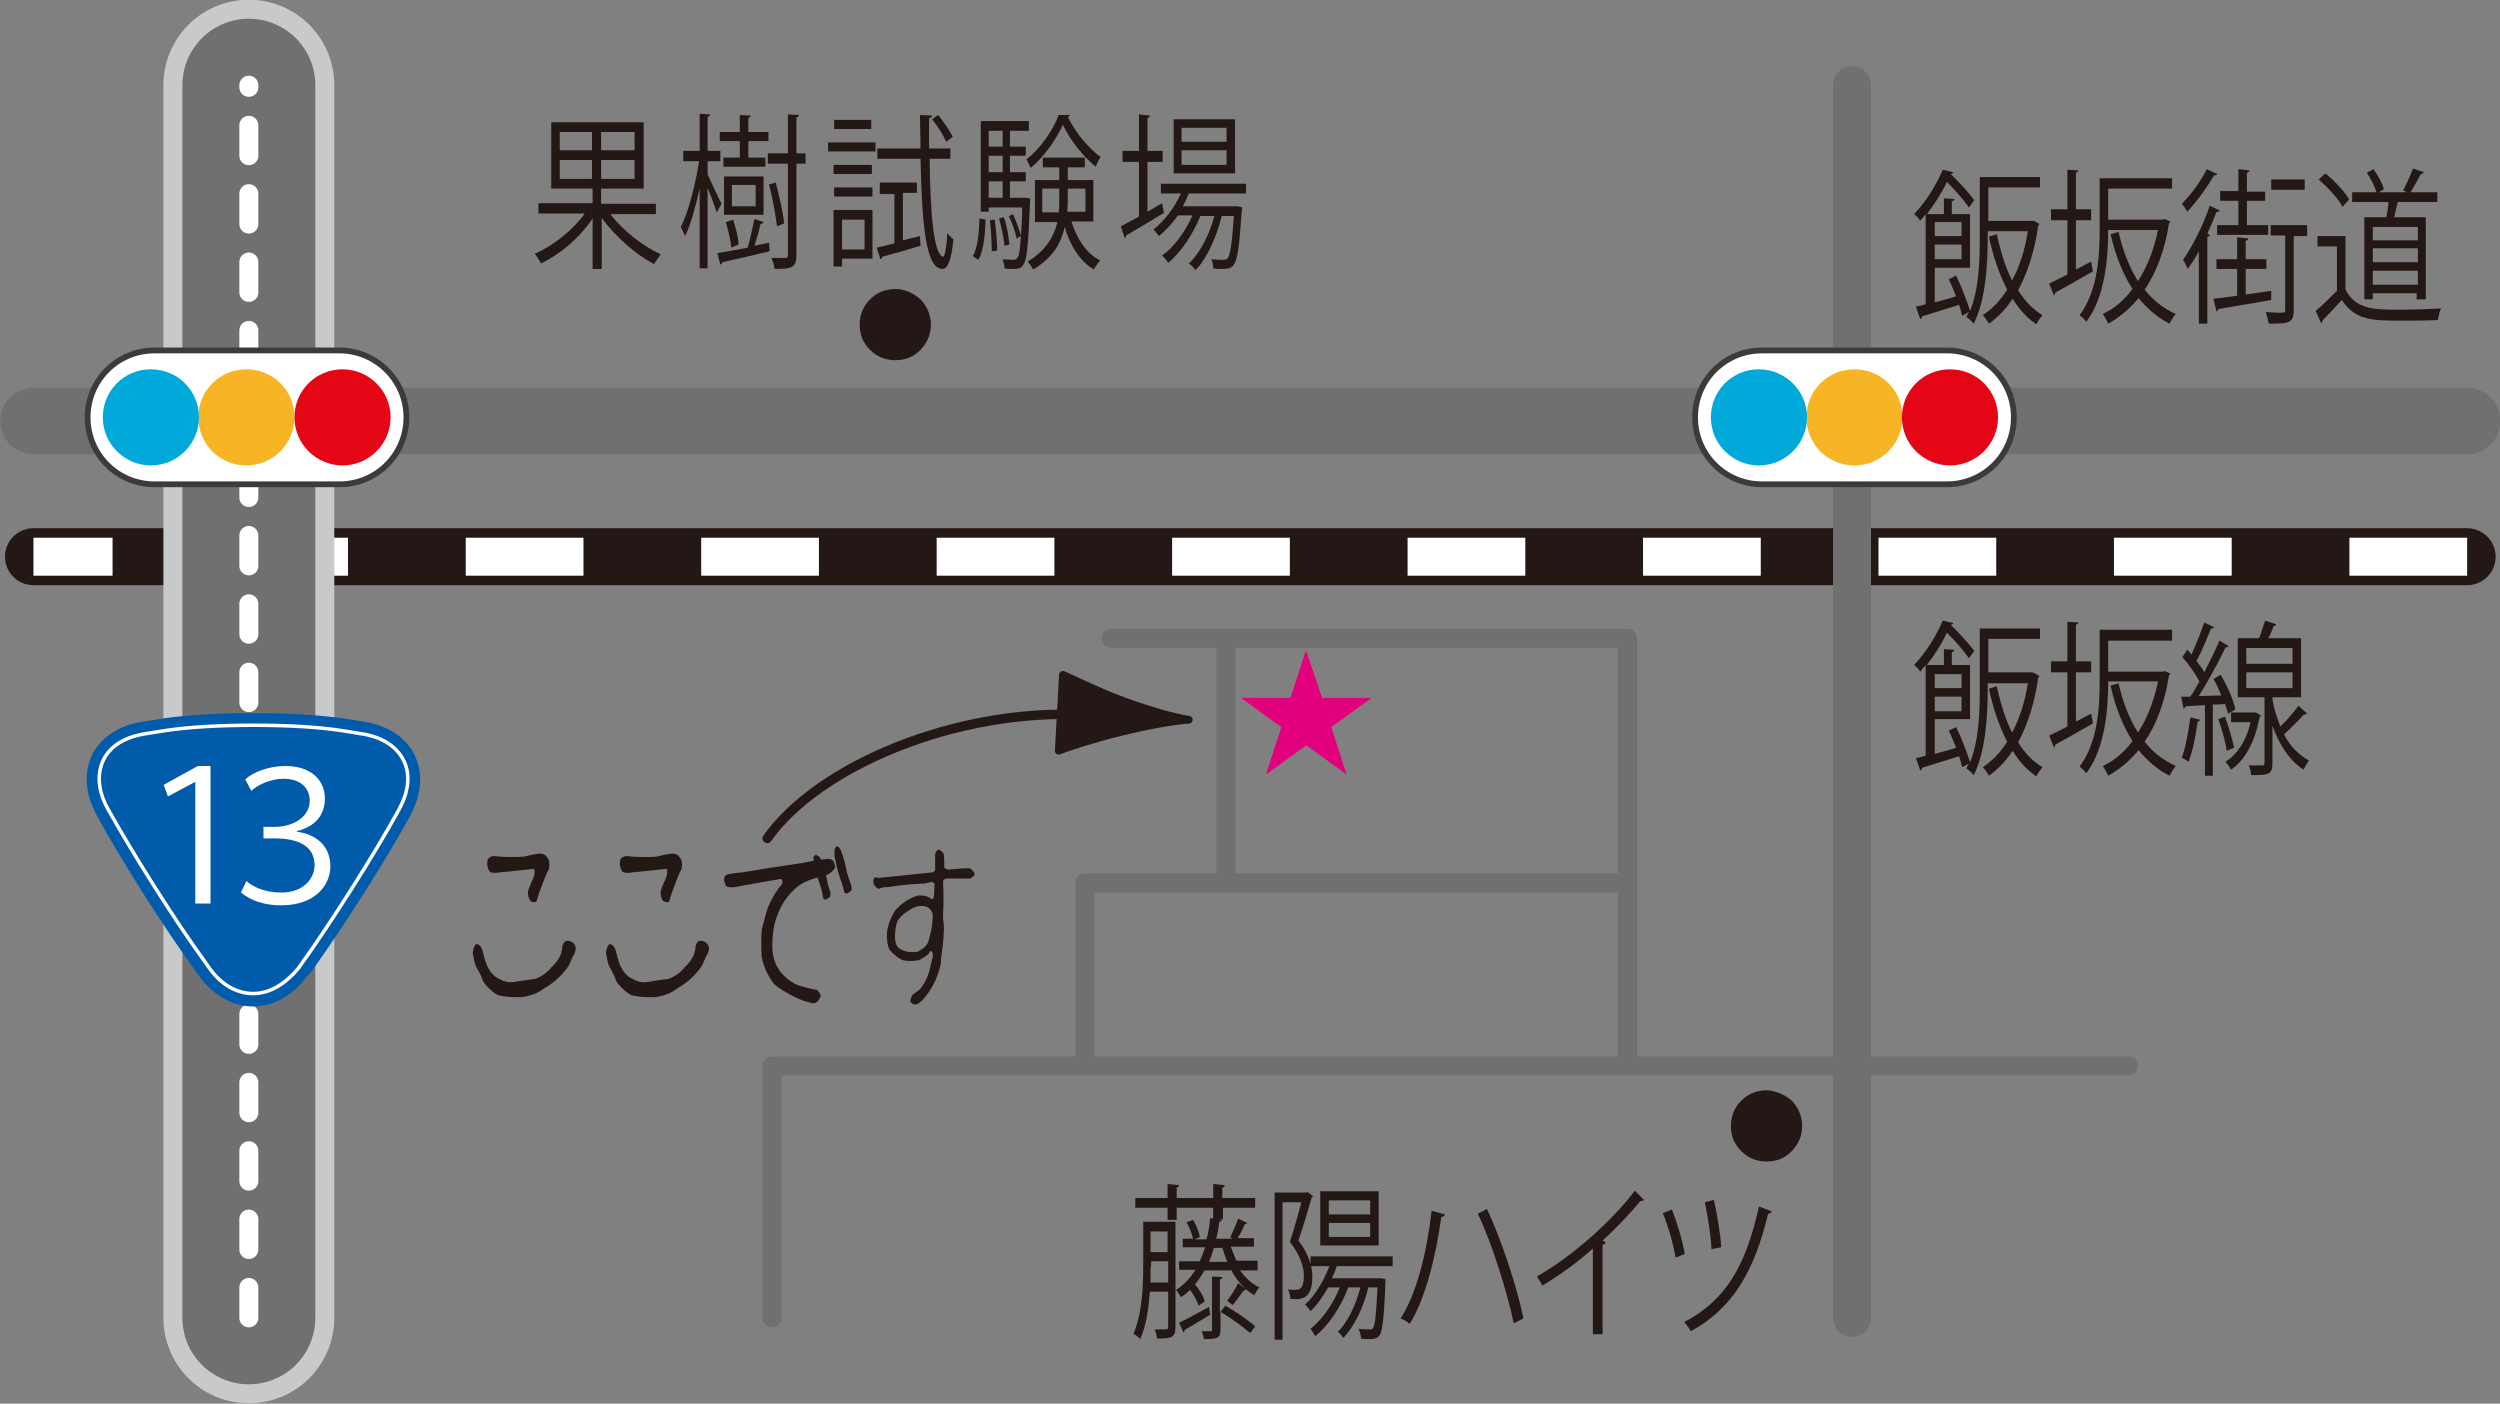 <?xml version="1.0" encoding="utf-8"?>
<!-- Generator: Adobe Illustrator 24.3.0, SVG Export Plug-In . SVG Version: 6.00 Build 0)  -->
<svg version="1.1" id="レイヤー_1" xmlns="http://www.w3.org/2000/svg" xmlns:xlink="http://www.w3.org/1999/xlink" x="0px"
	 y="0px" viewBox="0 0 410.9 230.7" style="enable-background:new 0 0 410.9 230.7;" xml:space="preserve">
<rect x="0" y="0" width="410.9" height="230.7" fill="#808080" stroke="none"/>
<style type="text/css">
	.st0{fill:#231815;}
	.st1{fill:#231815;stroke:#717071;stroke-width:10.923;stroke-linecap:round;stroke-linejoin:round;}
	.st2{fill:none;stroke:#231815;stroke-width:9.363;stroke-linecap:round;stroke-linejoin:round;}
	.st3{fill:none;stroke:#FFFFFF;stroke-width:6.242;stroke-dasharray:19.35;}
	.st4{fill:none;stroke:#717071;stroke-width:3.121;stroke-linecap:round;stroke-linejoin:round;}
	.st5{fill:none;stroke:#717071;stroke-width:3.121;}
	.st6{fill:none;stroke:#C8C9CA;stroke-width:28.089;stroke-linecap:round;stroke-linejoin:round;}
	.st7{fill:#E3007F;}
	.st8{fill:#231815;stroke:#717071;stroke-width:6.242;stroke-linecap:round;stroke-linejoin:round;}
	.st9{fill:#FFFFFF;stroke:#3E3A39;stroke-width:0.954;}
	.st10{fill:#F7B525;}
	.st11{fill:#00A9D9;}
	.st12{fill:#E50615;}
	.st13{fill:none;stroke:#231815;stroke-width:1.56;stroke-linecap:round;stroke-linejoin:round;}
	.st14{fill:#231815;stroke:#231815;stroke-width:1.248;stroke-linecap:round;stroke-linejoin:round;}
	.st15{fill:none;stroke:#717071;stroke-width:21.847;stroke-linecap:round;stroke-linejoin:round;}
	.st16{fill:none;stroke:#FFFFFF;stroke-width:3.121;stroke-linecap:round;stroke-linejoin:round;stroke-dasharray:4.994,6.242;}
	.st17{fill:#005BAB;}
	.st18{fill:none;stroke:#FFFFFF;stroke-width:0.578;stroke-miterlimit:10;}
	.st19{fill:#FFFFFF;}
</style>
<g>
	<g>
		<path class="st0" d="M107.9,35.2h-7.6c2.1,2.7,5.4,5.3,8.3,6.6c-0.3,0.4-0.8,1.1-1.1,1.6c-2.9-1.5-6.4-4.5-8.6-7.6v8.4h-1.5v-8.3
			c-2.1,3.2-5.5,6-8.5,7.4c-0.2-0.5-0.7-1.2-1-1.6c3-1.3,6.2-3.8,8.2-6.6h-7.6v-1.7h8.9V31h-6.8V20.1h15.2V31h-7v2.5h9V35.2z
			 M92,21.7v3h5.3v-3H92z M92,29.4h5.3v-3.1H92V29.4z M104.3,24.7v-3h-5.5v3H104.3z M104.3,29.4v-3.1h-5.5v3.1H104.3z"/>
		<path class="st0" d="M116.3,28.7c0.5,1,1.9,4.1,2.3,4.8l-0.8,1.4c-0.3-0.9-0.9-2.6-1.5-4v13.2H115V31c-0.7,3-1.5,6-2.4,7.8
			c-0.2-0.5-0.5-1.1-0.7-1.5c1.2-2.3,2.4-6.9,3-10.8h-2.6v-1.7h2.7v-6.1l1.7,0.1c0,0.2-0.1,0.3-0.4,0.4v5.6h2.1v1.7h-2.1V28.7z
			 M125.5,36.5c-0.1,0.2-0.2,0.3-0.5,0.3c-0.2,1-0.6,2.4-1,3.6l2.4-0.5l0.1,1.4c-2.9,0.7-5.9,1.4-7.8,1.8c0,0.2-0.1,0.3-0.3,0.4
			l-0.5-1.9c1.3-0.2,3-0.5,5-0.9c0.4-1.3,0.8-3.4,1.1-4.7L125.5,36.5z M121.6,25.9v-2.7h-3.3v-1.5h3.3v-2.8l1.8,0.1
			c0,0.2-0.2,0.3-0.4,0.4v2.3h3.3v1.5h-3.3v2.7h2.8v1.5h-6.9v-1.5H121.6z M125.5,29v6.3H119V29H125.5z M120.5,36.1
			c0.4,1.3,0.9,3.1,0.9,4.1l-1.2,0.5c-0.1-1.1-0.5-2.8-0.9-4.2L120.5,36.1z M124.2,33.9v-3.5h-3.9v3.5H124.2z M132.4,25.2v1.7h-1.5
			v15c0,2.1-0.7,2.3-3.6,2.3c0-0.5-0.3-1.3-0.5-1.8c1,0,2,0,2.3,0c0.3,0,0.4-0.1,0.4-0.5v-15h-3.3v-1.7h3.3v-6.4l1.8,0.1
			c0,0.2-0.1,0.3-0.4,0.4v5.9H132.4z M127.5,30c0.6,2.2,1.2,5.1,1.4,6.7l-1.2,0.5c-0.2-1.7-0.7-4.6-1.3-6.9L127.5,30z"/>
		<path class="st0" d="M136.1,24.9v-1.5h7.8v1.5H136.1z M143.4,34.5v8h-5v1.3H137v-9.3H143.4z M143.3,27.1v1.5h-6.3v-1.5H143.3z
			 M137.1,32.3v-1.5h6.3v1.5H137.1z M143.2,19.7v1.5h-6.1v-1.5H143.2z M142.1,36.1h-3.7V41h3.7V36.1z M148.4,39.5l2.8-0.7l0.1,1.6
			c-2.3,0.7-4.8,1.4-6.3,1.8c0,0.2-0.1,0.3-0.3,0.4l-0.6-1.9c0.8-0.2,1.8-0.4,2.9-0.7v-8.1h-2.4V30h6.1v1.7h-2.3V39.5z M156.3,26.1
			h-3.5c0.1,8.6,0.6,15.7,2.2,16.1h0c0.3,0,0.6-1.7,0.7-3.9c0.3,0.4,0.7,0.8,1,1c-0.3,3.3-0.9,4.9-1.8,4.9c-0.2,0-0.3,0-0.5-0.1
			c-2.4-0.8-2.9-8.6-3.1-18h-7.1v-1.7h7.1l-0.1-5.5l2,0.1c0,0.2-0.2,0.4-0.5,0.4c0,1.7,0,3.4,0,5h3.5V26.1z M154.2,18.9
			c0.9,1.1,1.9,2.6,2.4,3.6l-1.1,0.8c-0.4-1-1.4-2.6-2.3-3.7L154.2,18.9z"/>
		<path class="st0" d="M162,36.1c-0.1,2.4-0.3,5.1-1.2,6.6l-0.9-0.6c0.8-1.4,1-3.8,1.1-6.2L162,36.1z M168.6,32.5l0.7,0.1
			c0,0.2,0,0.4,0,0.6c-0.3,7.1-0.5,9.5-1.1,10.3c-0.4,0.6-0.7,0.7-1.9,0.7c-0.4,0-0.8,0-1.2-0.1c0-0.5-0.2-1.1-0.3-1.5
			c0.8,0.1,1.5,0.1,1.8,0.1c0.9,0,1-1.1,1.2-3.9l-0.7,0.4c-0.2-1-0.7-2.5-1.3-3.7l0.7-0.3c0.5,1.1,1,2.5,1.3,3.5h0
			c0.1-1.2,0.2-2.7,0.2-4.6h-5.5v0.7h-1.3V19.9h7.9v1.6H166v2.6h2.6v1.5H166v2.7h2.6v1.5H166v2.7h2.3L168.6,32.5z M164.8,21.5h-2.3
			v2.6h2.3V21.5z M164.8,28.3v-2.7h-2.3v2.7H164.8z M162.5,29.8v2.7h2.3v-2.7H162.5z M163,41.3c0-1.4-0.1-3.5-0.3-5.1l0.8-0.1
			c0.2,1.6,0.4,3.7,0.4,5.1L163,41.3z M165,35.7c0.5,1.4,0.8,3.3,0.9,4.5l-0.8,0.2c-0.1-1.2-0.5-3.1-0.9-4.5L165,35.7z M175.8,18.9
			c0,0.2-0.1,0.3-0.3,0.3c1.2,2.5,3.4,5.2,5.4,6.6c-0.3,0.4-0.6,1.1-0.8,1.6c-2-1.6-4.2-4.3-5.4-6.9c-1.1,2.4-3.1,5.3-5.3,7.1
			c-0.2-0.4-0.5-1.1-0.7-1.4c2.2-1.7,4.3-4.6,5.3-7.3L175.8,18.9z M179.7,36.4h-3.6c0.9,2.9,2.5,5.3,4.7,6.4c-0.3,0.4-0.8,1-1,1.5
			c-2.2-1.3-3.9-3.8-4.8-7c-0.6,2.7-2,5.1-5.2,7c-0.2-0.4-0.6-1-0.9-1.3c3-1.8,4.3-4.1,4.9-6.5h-3.7v-6.9h4v-2.1h-2.7v-1.6h6.9v1.6
			h-2.8v2.1h4.2V36.4z M171.4,34.9h2.6c0.1-0.8,0.1-1.7,0.1-2.5V31h-2.8V34.9z M178.4,31h-2.9v1.3c0,0.8,0,1.7-0.1,2.5h3V31z"/>
		<path class="st0" d="M188.6,34.8l2.4-1.4c0,0.2,0.1,0.3,0.3,1.6c-2.3,1.4-4.7,2.8-6.2,3.7c0,0.2-0.1,0.4-0.2,0.5l-0.7-2
			c0.8-0.4,1.9-1,3-1.6v-9h-2.7v-1.8h2.7v-6l1.8,0.2c0,0.2-0.1,0.3-0.4,0.4v5.4h2.5v1.8h-2.5V34.8z M204.6,31.8h-9.2
			c-0.3,0.7-0.6,1.4-1,2.1h8.7l0.3,0l0.8,0.2l-0.1,0.5c-0.4,5.9-0.7,8.1-1.3,8.9c-0.5,0.7-1.1,0.7-2.2,0.7c-0.4,0-0.8,0-1.2-0.1
			c0-0.5-0.1-1.1-0.3-1.5c0.9,0.1,1.6,0.1,2,0.1c0.3,0,0.5,0,0.7-0.3c0.4-0.5,0.7-2.4,1-6.9h-2c-0.8,3.4-2.5,7.1-4.3,8.9
			c-0.3-0.4-0.7-0.8-1.1-1.1c1.8-1.6,3.4-4.8,4.2-7.8h-2.3c-1.2,3-3.3,6.1-5.3,7.7c-0.2-0.4-0.7-0.9-1-1.2c1.9-1.3,3.8-3.9,5-6.6
			h-2.4c-0.9,1.3-2,2.5-3.1,3.4c-0.2-0.3-0.7-0.8-0.9-1.1c1.7-1.3,3.4-3.5,4.5-5.9h-3.3v-1.6h14V31.8z M203,19.6v8.9h-10.1v-8.9H203
			z M201.6,23.3V21h-7.4v2.3H201.6z M201.6,27.1v-2.4h-7.4v2.4H201.6z"/>
	</g>
	<g>
		<path class="st0" d="M294.5,180.9c1.2,1.3,1.7,2.7,1.7,4.2c0,1.6-0.6,2.9-1.7,4.1c-1.2,1.2-2.5,1.7-4.1,1.7c-1.6,0-3-0.5-4.2-1.7
			c-1.2-1.2-1.7-2.5-1.7-4.1c0-1.6,0.5-3,1.7-4.2c1.1-1.1,2.5-1.7,4.2-1.7C291.8,179.3,293.2,179.8,294.5,180.9z"/>
	</g>
	<g>
		<path class="st0" d="M151.3,49.2c1.2,1.3,1.7,2.7,1.7,4.2c0,1.6-0.6,2.9-1.7,4.1c-1.2,1.2-2.5,1.7-4.1,1.7c-1.6,0-3-0.5-4.2-1.7
			c-1.2-1.2-1.7-2.5-1.7-4.1c0-1.6,0.5-3,1.7-4.2c1.1-1.1,2.5-1.7,4.2-1.7C148.7,47.5,150,48.1,151.3,49.2z"/>
	</g>
	<g>
		<path class="st0" d="M193.2,200.9v17.2c0,1.8-0.7,1.9-3,1.9c-0.1-0.4-0.2-1.1-0.4-1.5c0.4,0,0.8,0,1.2,0c0.9,0,1,0,1-0.4v-5.8h-3
			c-0.2,2.7-0.6,5.6-1.6,7.8c-0.2-0.3-0.8-0.7-1.1-0.9c1.4-3.2,1.6-7.7,1.6-11v-7.4H193.2z M206.5,208.8h-2.7
			c0.9,1.2,1.9,2.2,3.2,2.8c-0.3,0.3-0.7,0.9-0.8,1.3c-0.5-0.3-1-0.6-1.4-1c-0.1,0.1-0.2,0.2-0.4,0.2c-0.5,0.7-1.2,1.7-1.8,2.4
			c0,0-0.9-0.7-0.9-0.7c0.6-0.8,1.4-2,1.8-2.9l1.2,0.9v0c-0.9-0.8-1.7-1.8-2.3-3H198c-0.5,0.8-1,1.6-1.6,2.3
			c0.7,0.8,1.4,1.9,1.6,2.8l-1,0.7c-0.2-0.7-0.8-1.8-1.4-2.6c-0.5,0.5-1,0.9-1.5,1.2c-0.2-0.4-0.6-0.9-0.8-1.2
			c1.3-0.8,2.3-1.9,3.2-3.3h-2.7v-1.4h3.4c0.3-0.7,0.6-1.5,0.9-2.3h-3.7v-1.4h1.7c-0.2-0.8-0.6-1.9-1.1-2.7l1.1-0.4
			c0.5,0.9,1,2,1.1,2.8l-0.8,0.4h1.9c0.3-1.1,0.5-2.2,0.6-3.5l0.5,0.1v-1.8h-6v2h-1.5v-2h-5.3v-1.6h5.3v-2.3l1.9,0.2
			c0,0.2-0.2,0.3-0.4,0.4v1.7h6v-2.3l1.9,0.2c0,0.2-0.1,0.3-0.4,0.4v1.7h5.4v1.6H201v1.9h-0.7v0l0.5,0.1c0,0.2-0.2,0.3-0.4,0.3
			c-0.1,1-0.3,1.9-0.5,2.8h2.7c-0.2-0.1-0.3-0.2-0.4-0.2c0.4-0.9,1-2.2,1.3-3.1l1.5,0.7c-0.1,0.1-0.2,0.2-0.4,0.2
			c-0.3,0.7-0.7,1.6-1.2,2.3h2.7v1.4h-3.8c0.3,0.8,0.6,1.6,0.9,2.3h3.5V208.8z M189.1,208.3c0,0.8,0,1.6,0,2.5h2.9v-3.5h-2.8V208.3z
			 M191.9,202.4h-2.8v3.4h2.8V202.4z M193.8,217.4c1.3-0.6,3.1-1.6,4.9-2.6l0.2,1.3l-4.2,2.5c0,0.2-0.1,0.4-0.2,0.4L193.8,217.4z
			 M200.6,215.6l0.8-1c1.6,0.9,3.8,2.4,4.9,3.4l-0.8,1.1C204.3,218.1,202.3,216.6,200.6,215.6v2.9c0,1.4-0.4,1.6-2.7,1.6
			c-0.1-0.4-0.2-0.9-0.4-1.3c0.7,0,1.3,0,1.5,0c0.2,0,0.2-0.1,0.2-0.3v-8.7l1.7,0.1c0,0.2-0.1,0.3-0.4,0.4V215.6z M199.5,205.1
			c-0.2,0.8-0.5,1.6-0.8,2.3h3c-0.3-0.7-0.5-1.5-0.8-2.3H199.5z"/>
		<path class="st0" d="M228.7,208.1h-9c-0.2,0.7-0.5,1.4-0.8,2h7.7l0.3,0l0.8,0.1c0,0.2,0,0.4,0,0.6c-0.2,5.8-0.5,7.9-0.9,8.6
			c-0.5,0.7-1.1,0.7-1.8,0.7c-0.4,0-0.8,0-1.3-0.1c0-0.5-0.2-1.1-0.4-1.6c0.8,0.1,1.5,0.1,1.8,0.1c0.3,0,0.5,0,0.6-0.3
			c0.3-0.5,0.5-2.1,0.7-6.6h-1.5c-0.8,3.3-2.3,6.4-4.1,8.3c-0.2-0.3-0.6-0.8-0.9-1c1.6-1.6,2.9-4.3,3.7-7.3h-2
			c-1.2,3.2-3.2,6.2-5.4,8c-0.2-0.3-0.6-0.9-0.8-1.2c1.9-1.5,3.7-4,4.8-6.8h-1.9c-0.9,1.5-1.8,2.9-2.9,3.9c-0.2-0.3-0.6-0.8-0.9-1.1
			c1.6-1.4,3-3.7,4-6.3h-3c0.1,0.6,0.2,1.1,0.2,1.7c0,3.9-1.9,3.8-3.6,3.7c0-0.5-0.2-1.2-0.4-1.6c0.3,0.1,0.7,0.1,0.9,0.1
			c0.9,0,1.7,0,1.7-2.3c0-1.5-0.6-3.4-2.3-5.6c0.7-2.1,1.4-4.6,1.9-6.5h-3.1v22.6h-1.3v-24.2h5.2l0.2-0.1l0.9,0.7
			c0,0.1-0.1,0.2-0.2,0.2c-0.6,2.1-1.4,4.8-2.2,7.1c1.1,1.4,1.7,2.7,2,3.9v-1.3h13.5V208.1z M226.6,195.8v8.9H217v-8.9H226.6z
			 M225.2,199.6v-2.3h-6.8v2.3H225.2z M225.2,203.3V201h-6.8v2.3H225.2z"/>
		<path class="st0" d="M237.5,199.6c-0.1,0.2-0.2,0.4-0.6,0.4c-0.9,6.5-2.6,13.4-5.2,17.6c-0.4-0.4-1-0.7-1.5-0.9
			c2.6-4,4.3-10.7,5.1-17.7L237.5,199.6z M244.4,198.7c2.4,5.1,5,13.1,6,18l-1.6,0.8c-1-4.8-3.5-13-5.9-18L244.4,198.7z"/>
		<path class="st0" d="M270.2,197.2c-0.1,0.1-0.2,0.2-0.4,0.2c-0.1,0-0.1,0-0.2,0c-1.7,2.1-4.1,4.6-6.2,6.5c0.2,0.1,0.4,0.2,0.5,0.3
			c0,0.2-0.2,0.3-0.5,0.4v14.7h-1.6v-14.1c-2.3,2.1-5.3,4.3-8.3,6.1c-0.2-0.4-0.6-1.1-0.9-1.5c6-3.4,12.5-9.3,16.1-14.1L270.2,197.2
			z"/>
		<path class="st0" d="M274.8,198.8c0.8,2,1.8,5.3,2.1,7.3l-1.5,0.6c-0.3-1.9-1.2-5.2-2.1-7.3L274.8,198.8z M291.2,199.1
			c-0.1,0.2-0.3,0.4-0.6,0.4c-2.3,9.6-5.9,15.6-12.7,19.3c-0.2-0.4-0.7-1.1-1.1-1.5c6.7-3.5,10.1-9,12.3-19L291.2,199.1z
			 M281.7,197.2c0.5,2.3,1.1,5.7,1.2,7.8l-1.6,0.3c-0.1-2.2-0.6-5.4-1.1-7.7L281.7,197.2z"/>
	</g>
	<line class="st1" x1="5.5" y1="69.2" x2="405.5" y2="69.2"/>
	<line class="st2" x1="405.5" y1="91.5" x2="5.5" y2="91.5"/>
	<line class="st3" x1="405.5" y1="91.5" x2="5.5" y2="91.5"/>
	<polyline class="st4" points="349.8,175.2 126.9,175.2 126.9,216.6 	"/>
	<polyline class="st4" points="182.6,104.9 267.5,104.9 267.5,174.1 	"/>
	<line class="st5" x1="201.5" y1="104.9" x2="201.5" y2="145.2"/>
	<polyline class="st4" points="178.3,174.6 178.3,145.1 267.5,145.1 	"/>
	<line class="st6" x1="40.9" y1="216.6" x2="40.9" y2="14"/>
	<g>
		<path class="st7" d="M217.3,114.7h8v0.1l-6.5,4.7l2.5,7.7l-0.1,0l-6.5-4.7l-6.5,4.7l-0.1,0l2.5-7.7l-6.5-4.7v-0.1h8l2.5-7.7h0.1
			L217.3,114.7z"/>
	</g>
	<line class="st8" x1="304.4" y1="14" x2="304.4" y2="216.6"/>
	<g>
		<path class="st0" d="M334.3,36.3l0.9,0.5c0,0.1-0.1,0.2-0.2,0.3c-0.6,4.3-1.8,7.8-3.3,10.6c1.1,1.8,2.5,3.2,4,4.1
			c-0.3,0.4-0.8,1-1,1.5c-1.5-1-2.8-2.4-3.9-4.2c-1.1,1.7-2.5,3.1-3.9,4.1c-0.2-0.4-0.7-1.1-1-1.4c1.5-1,2.9-2.4,4-4.2
			c-1.3-2.5-2.3-5.4-3-8.7l1.3-0.4c0.6,2.8,1.4,5.4,2.5,7.6c1.2-2.2,2.1-4.9,2.6-8.1h-6.6V39c0,4.3-0.3,10.3-2.3,14.2
			c-0.2-0.3-0.9-0.9-1.2-1.1c0.1-0.2,0.2-0.5,0.4-0.8l-1.1,0.6c-0.1-0.5-0.3-1.1-0.5-1.8c-2.3,0.7-4.5,1.4-6.1,1.9
			c0,0.2-0.1,0.4-0.3,0.4l-0.7-2c0.5-0.1,1-0.2,1.6-0.4V35.2c-0.3,0.4-0.6,0.7-0.9,1.1c-0.2-0.4-0.7-0.9-1-1.1
			c2.1-2.2,3.8-5.1,4.7-7.3l1.7,0.4c0,0.2-0.2,0.3-0.4,0.3c1.4,1.3,3,3.1,3.9,4.3l-0.9,1.2c-0.7-1.1-2.3-2.9-3.6-4.2
			c-0.8,1.7-2,3.6-3.3,5.3h2.8v-2.6l1.7,0.1c0,0.2-0.1,0.3-0.4,0.4v2.1h3V44H318v5.7c1.1-0.3,2.3-0.6,3.5-1c-0.4-1-0.8-2-1.2-2.8
			l1.2-0.6c0.9,1.8,1.8,4.2,2.3,5.8c1.5-3.7,1.6-8.5,1.6-12.2v-9.8h9.9v1.7h-8.5v5.5h7.2L334.3,36.3z M322.5,36.5H318v2.3h4.4V36.5z
			 M318,42.6h4.4v-2.4H318V42.6z"/>
		<path class="st0" d="M341.2,44.3c0.8-0.4,1.7-0.9,2.5-1.3l0.3,1.6c-2.3,1.3-4.7,2.7-6.2,3.5c0,0.2-0.1,0.4-0.2,0.5l-0.8-2
			c0.8-0.4,1.9-0.9,3-1.5v-8.9h-2.7v-1.8h2.7v-6.5l1.8,0.1c0,0.2-0.2,0.3-0.4,0.4v6h2.5v1.8h-2.5V44.3z M355.8,36l0.9,0.4
			c0,0.1-0.1,0.2-0.2,0.3c-0.7,4.5-2.1,8.1-4,10.9c1.4,1.8,3.1,3.1,5.1,4c-0.3,0.4-0.8,1.1-1,1.6c-2-1-3.6-2.4-5.1-4.2
			c-1.5,1.8-3.2,3.2-5,4.2c-0.2-0.5-0.6-1.2-0.9-1.6c1.8-0.8,3.5-2.2,4.9-4.1c-1.6-2.5-2.8-5.5-3.6-9l1.3-0.4
			c0.7,3.1,1.8,5.9,3.2,8.1c1.5-2.3,2.6-5.1,3.3-8.4h-8.2c0,4.6-0.5,11-3.6,15.1c-0.2-0.3-0.8-0.9-1.1-1.1c3-4,3.3-9.7,3.3-14.1
			v-8.4h11.9V31h-10.5v5.1h8.9L355.8,36z"/>
		<path class="st0" d="M364.4,28.6c0,0.2-0.2,0.2-0.5,0.2c-1,1.8-2.8,4.3-4.4,6c-0.2-0.4-0.6-1-0.9-1.3c1.5-1.5,3.2-3.8,4.1-5.7
			L364.4,28.6z M361.5,41.1c-0.6,1.2-1.3,2.2-1.9,3.1c-0.2-0.4-0.5-1.1-0.8-1.5c1.5-2.1,3.3-5.6,4.4-8.9l1.6,0.8
			c-0.1,0.2-0.2,0.3-0.5,0.2c-0.4,1.2-1,2.4-1.5,3.6l0.4,0.2c0,0.2-0.2,0.3-0.4,0.3v14.3h-1.4V41.1z M373.3,47.8l0,1.5
			c-3.2,0.6-6.6,1.1-8.7,1.5c0,0.2-0.2,0.3-0.3,0.4l-0.5-2.1c1.1-0.1,2.5-0.3,3.9-0.5v-4.4h-3.4v-1.6h3.4V39l1.8,0.2
			c0,0.2-0.1,0.3-0.4,0.4v3h3.4v1.6h-3.4v4.2L373.3,47.8z M367.9,37v-4h-3v-1.6h3v-3.6l1.8,0.2c0,0.2-0.1,0.3-0.4,0.4v3.1h3V33h-3v4
			h3.5v1.6h-8.4V37H367.9z M379.2,37.1v1.7H377v12.1c0,2.2-0.7,2.3-4.1,2.3c-0.1-0.5-0.3-1.3-0.5-1.9c0.8,0,1.4,0.1,2,0.1
			c1.1,0,1.2,0,1.2-0.5V38.7h-2.4v-1.7H379.2z M378.8,29.5v1.7h-5.5v-1.7H378.8z"/>
		<path class="st0" d="M385.5,38.7v8.9c1.7,3.3,4.8,3.3,8.8,3.3c2.4,0,5.1-0.1,6.9-0.2c-0.2,0.4-0.4,1.3-0.5,1.9
			c-1.5,0.1-3.9,0.1-6.1,0.1c-4.5,0-7.5,0-9.7-3.4c-1.1,1.2-2.2,2.4-3.2,3.4c0,0.2,0,0.4-0.2,0.4l-0.9-2c1.1-0.9,2.3-2.1,3.5-3.3
			v-7.3h-3.2v-1.7H385.5z M382.2,28.5c1.5,1.2,3.2,3,3.9,4.3L385,34c-0.7-1.4-2.4-3.2-3.9-4.5L382.2,28.5z M388.5,35.7h3.7
			c0.2-0.8,0.3-1.7,0.4-2.5h-6v-1.6h4c-0.3-1-0.9-2.2-1.6-3.2l1.1-0.6c0.7,1,1.5,2.3,1.7,3.3l-0.8,0.5h4.6l-0.6-0.3
			c0.5-1,1.2-2.5,1.6-3.6l1.8,0.6c-0.1,0.2-0.2,0.2-0.5,0.3c-0.4,0.8-1.1,2-1.7,3h4.4v1.6h-6.5c-0.2,0.7-0.4,1.7-0.6,2.5h5.2v13.5
			h-1.5v-1H390v1h-1.4V35.7z M397.4,39.5v-2.2H390v2.2H397.4z M390,40.8v2.3h7.4v-2.3H390z M390,46.8h7.4v-2.3H390V46.8z"/>
	</g>
	<g>
		<path class="st0" d="M334.3,110.6l0.9,0.5c0,0.1-0.1,0.2-0.2,0.3c-0.6,4.3-1.8,7.8-3.3,10.6c1.1,1.8,2.5,3.2,4,4.1
			c-0.3,0.4-0.8,1-1,1.5c-1.5-1-2.8-2.4-3.9-4.2c-1.1,1.7-2.5,3.1-3.9,4.1c-0.2-0.4-0.7-1.1-1-1.4c1.5-1,2.9-2.4,4-4.2
			c-1.3-2.5-2.3-5.4-3-8.7l1.3-0.4c0.6,2.8,1.4,5.4,2.5,7.6c1.2-2.2,2.1-4.9,2.6-8.1h-6.6v0.9c0,4.3-0.3,10.3-2.3,14.2
			c-0.2-0.3-0.9-0.9-1.2-1.1c0.1-0.2,0.2-0.5,0.4-0.8l-1.1,0.6c-0.1-0.5-0.3-1.1-0.5-1.8c-2.3,0.7-4.5,1.4-6.1,1.9
			c0,0.2-0.1,0.4-0.3,0.4l-0.7-2c0.5-0.1,1-0.2,1.6-0.4v-14.9c-0.3,0.4-0.6,0.7-0.9,1.1c-0.2-0.4-0.7-0.9-1-1.1
			c2.1-2.2,3.8-5.1,4.7-7.3l1.7,0.4c0,0.2-0.2,0.3-0.4,0.3c1.4,1.3,3,3.1,3.9,4.3l-0.9,1.2c-0.7-1.1-2.3-2.9-3.6-4.2
			c-0.8,1.7-2,3.6-3.3,5.3h2.8v-2.6l1.7,0.1c0,0.2-0.1,0.3-0.4,0.4v2.1h3v8.9H318v5.7c1.1-0.3,2.3-0.6,3.5-1c-0.4-1-0.8-2-1.2-2.8
			l1.2-0.6c0.9,1.8,1.8,4.2,2.3,5.8c1.5-3.7,1.6-8.5,1.6-12.2v-9.8h9.9v1.7h-8.5v5.5h7.2L334.3,110.6z M322.5,110.8H318v2.3h4.4
			V110.8z M318,116.9h4.4v-2.4H318V116.9z"/>
		<path class="st0" d="M341.2,118.6c0.8-0.4,1.7-0.9,2.5-1.3l0.3,1.6c-2.3,1.3-4.7,2.7-6.2,3.5c0,0.2-0.1,0.4-0.2,0.5l-0.8-2
			c0.8-0.4,1.9-0.9,3-1.5v-8.9h-2.7v-1.8h2.7v-6.5l1.8,0.1c0,0.2-0.2,0.3-0.4,0.4v6h2.5v1.8h-2.5V118.6z M355.8,110.3l0.9,0.4
			c0,0.1-0.1,0.2-0.2,0.3c-0.7,4.5-2.1,8.1-4,10.9c1.4,1.8,3.1,3.1,5.1,4c-0.3,0.4-0.8,1.1-1,1.6c-2-1-3.6-2.4-5.1-4.2
			c-1.5,1.8-3.2,3.2-5,4.2c-0.2-0.5-0.6-1.2-0.9-1.6c1.8-0.8,3.5-2.2,4.9-4.1c-1.6-2.5-2.8-5.5-3.6-9.1l1.3-0.4
			c0.7,3.1,1.8,5.9,3.2,8.1c1.5-2.3,2.6-5.1,3.3-8.4h-8.2c0,4.6-0.5,11-3.6,15.1c-0.2-0.3-0.8-0.9-1.1-1.1c3-4,3.3-9.7,3.3-14.1
			v-8.4h11.9v1.8h-10.5v5.1h8.9L355.8,110.3z"/>
		<path class="st0" d="M365,110.9c1,1.7,2.1,4.1,2.4,5.7l-1.2,0.7c-0.1-0.5-0.3-1-0.5-1.6c-0.7,0.1-1.3,0.1-2,0.1v11.7h-1.3v-11.6
			c-1.2,0.1-2.3,0.1-3.2,0.2c0,0.2-0.2,0.3-0.3,0.4l-0.4-2h1.5c0.5-0.7,1-1.6,1.5-2.5c-0.7-1.3-1.8-2.9-2.8-4l0.8-1.2
			c0.2,0.2,0.5,0.5,0.7,0.8c0.7-1.6,1.6-3.8,2.1-5.3l1.6,0.8c-0.1,0.2-0.2,0.2-0.5,0.2c-0.6,1.5-1.5,3.8-2.4,5.3
			c0.5,0.7,1,1.3,1.3,1.9c0.9-1.8,1.8-3.6,2.5-5.2l1.5,0.9c-0.1,0.1-0.2,0.2-0.5,0.2c-1.1,2.3-2.9,5.6-4.4,8l3.7-0.1
			c-0.4-0.9-0.8-1.9-1.3-2.7L365,110.9z M361.6,118.3c-0.1,0.2-0.2,0.3-0.4,0.3c-0.3,2.3-0.8,4.9-1.5,6.6c-0.3-0.2-0.8-0.5-1.1-0.7
			c0.6-1.5,1.1-4.2,1.4-6.6L361.6,118.3z M365.7,117.8c0.6,1.6,1.2,3.7,1.5,5.1c-0.3,0.1-0.5,0.2-1.2,0.5c-0.2-1.4-0.8-3.5-1.4-5.2
			L365.7,117.8z M370.8,117.1l0.8,0.5c0,0.1-0.1,0.2-0.2,0.2c-0.8,4.3-2.5,7.2-4.7,8.7c-0.2-0.4-0.7-1-0.9-1.3
			c1.9-1.2,3.4-3.4,4.1-6.5h-3.2v-1.6h3.8L370.8,117.1z M373.5,114.6c0,1.2,0.8,3.6,1.3,4.8c1.1-1,2.2-2.4,3-3.4
			c1.1,1,1.2,1.1,1.4,1.3c-0.1,0.1-0.3,0.2-0.5,0.1c-0.8,0.9-2.2,2.3-3.3,3.3c0.9,1.8,2.3,3.3,4.1,4.3c-0.3,0.4-0.7,1.1-0.9,1.5
			c-2.6-1.7-4.1-4.5-5.1-7.2v6.1c0,1.9-0.6,2-3.5,2c0-0.5-0.2-1.1-0.4-1.6c1.1,0,2,0,2.2,0c0.3,0,0.4-0.1,0.4-0.4v-10.8h-4.4v-9.7
			h3.5c0.4-0.9,0.7-2.1,1-2.9l1.8,0.6c0,0.2-0.2,0.3-0.4,0.3c-0.2,0.6-0.5,1.3-0.9,2h5.4v9.7H373.5z M369.2,106.5v2.6h7.6v-2.6
			H369.2z M369.2,110.5v2.6h7.6v-2.6H369.2z"/>
	</g>
	<g>
		<path class="st9" d="M331,68.6c0,6.1-4.9,11-11,11h-30.4c-6.1,0-11-4.9-11-11l0,0c0-6.1,4.9-11,11-11H320
			C326.1,57.6,331,62.5,331,68.6L331,68.6z"/>
		<path class="st10" d="M312.7,68.6c0,4.3-3.5,7.9-7.9,7.9c-4.4,0-7.9-3.5-7.9-7.9c0-4.4,3.5-7.9,7.9-7.9
			C309.2,60.7,312.7,64.2,312.7,68.6z"/>
		<path class="st11" d="M297,68.6c0,4.3-3.5,7.9-7.9,7.9c-4.3,0-7.9-3.5-7.9-7.9c0-4.4,3.5-7.9,7.9-7.9
			C293.4,60.7,297,64.2,297,68.6z"/>
		<path class="st12" d="M328.4,68.6c0,4.3-3.5,7.9-7.9,7.9c-4.3,0-7.9-3.5-7.9-7.9c0-4.4,3.5-7.9,7.9-7.9
			C324.9,60.7,328.4,64.2,328.4,68.6z"/>
	</g>
	<g>
		<path class="st0" d="M81.7,163.5c-1.2-0.8-1.9-1.6-2.3-2.2c-0.3-0.9-0.7-1.7-1.2-2.5c-0.3-0.9-0.4-1.6-0.5-2.2
			c0.1-0.7,0.3-1.2,0.5-1.4c0.4-0.1,0.8,0.2,1.1,1c0.2,0.9,0.4,1.6,0.7,2.4c0.6,1.3,1.3,2,2.1,2.3c0.8,0.5,1.8,0.7,3,0.4
			c1.2-0.2,2.1-0.3,2.8-0.4c1.2-0.4,2.1-1.1,2.8-2c0.7-0.6,1.2-1.4,1.5-2.1l0.2-0.9c0-0.4,0.1-0.8,0.4-1.1c0.2-0.2,0.5-0.2,0.9-0.1
			c0.4,0.1,0.7,0.4,0.9,0.9c0.1,0.5-0.1,1.1-0.5,1.7l-0.6,1.4c-1.1,1.6-2.4,2.8-4,3.7c-1,0.8-2.3,1.3-3.8,1.5
			C84.3,163.9,83,163.9,81.7,163.5z M87.2,148.1c-0.3-0.4-0.5-1-0.4-1.7c0.2-0.6,0.5-1.3,0.9-2.2c0.2-0.6,0.2-1,0.1-1.4l-1,0.1
			c-1.9,0.2-3.5,0.4-4.8,0.5c-0.6,0.1-1.1,0.1-1.5-0.1c-0.3-0.5-0.5-1-0.4-1.7c0-0.5,0.4-0.8,1-0.9c1.8,0.2,3.5,0.2,5,0.1
			c1.2-0.3,2.2-0.5,2.8-0.5c0.5,0.1,0.8,0.2,1,0.6c0.3,0.3,0.4,0.7,0.4,1.3l-0.1,0.7c-0.3,0.4-0.8,1.7-1.6,3.9l-0.4,1.3
			C88,148.4,87.6,148.3,87.2,148.1z"/>
		<path class="st0" d="M103.6,163.5c-1.2-0.8-1.9-1.6-2.3-2.2c-0.3-0.9-0.7-1.7-1.2-2.5c-0.3-0.9-0.4-1.6-0.5-2.2
			c0.1-0.7,0.3-1.2,0.5-1.4c0.4-0.1,0.8,0.2,1.1,1c0.2,0.9,0.4,1.6,0.7,2.4c0.6,1.3,1.3,2,2.1,2.3c0.8,0.5,1.8,0.7,3,0.4
			c1.2-0.2,2.1-0.3,2.8-0.4c1.2-0.4,2.1-1.1,2.8-2c0.7-0.6,1.2-1.4,1.5-2.1l0.2-0.9c0-0.4,0.1-0.8,0.4-1.1c0.2-0.2,0.5-0.2,0.9-0.1
			c0.4,0.1,0.7,0.4,0.9,0.9c0.1,0.5-0.1,1.1-0.5,1.7l-0.6,1.4c-1.1,1.6-2.4,2.8-4,3.7c-1,0.8-2.3,1.3-3.8,1.5
			C106.2,163.9,104.8,163.9,103.6,163.5z M109,148.1c-0.3-0.4-0.5-1-0.4-1.7c0.2-0.6,0.5-1.3,0.9-2.2c0.2-0.6,0.2-1,0.1-1.4l-1,0.1
			c-1.9,0.2-3.5,0.4-4.8,0.5c-0.6,0.1-1.1,0.1-1.5-0.1c-0.3-0.5-0.5-1-0.4-1.7c0-0.5,0.4-0.8,1-0.9c1.8,0.2,3.5,0.2,5,0.1
			c1.2-0.3,2.2-0.5,2.8-0.5c0.5,0.1,0.8,0.2,1,0.6c0.3,0.3,0.4,0.7,0.4,1.3l-0.1,0.7c-0.3,0.4-0.8,1.7-1.6,3.9l-0.4,1.3
			C109.9,148.4,109.5,148.3,109,148.1z"/>
		<path class="st0" d="M133.7,164.9c-1.2-0.2-2.2-0.6-3-1c-1.4-0.7-2.6-1.4-3.4-2.1c-1-1.2-1.7-2.7-2.1-4.4c-0.1-1.7-0.1-3.2,0-4.6
			c0.4-1.5,0.7-2.7,1-3.6c0.5-1.2,1-2.1,1.5-2.8l0.4-0.6c0.3-0.2,0.5-0.5,0.5-0.8c0-0.5-0.2-0.6-0.5-0.5c-2.3,0.4-4.7,0.8-7.3,1.3
			c-0.8,0.1-1.3,0-1.5-0.2l-0.3-0.9c0-0.4,0.1-0.8,0.4-0.9c0.4-0.2,1.2-0.3,2.5-0.4c2.9-0.5,6.1-1,9.6-1.5c1.6-0.3,3-0.6,4.3-0.7
			c0.7-0.1,1.1,0.1,1.3,0.6l0.2,0.7c-0.2,0.4-0.5,0.7-0.7,0.9c-0.7,0.5-1.5,0.8-2.5,0.9c-1.4,0.4-2.4,0.9-3.1,1.5
			c-1.3,1.1-2.2,2.3-2.8,3.6c-0.7,1.5-1.1,3-1.2,4.5c-0.1,1.1-0.1,2.2,0.1,3.3c0.3,1.3,0.9,2.3,1.6,3c1.1,1.1,2.1,1.7,3,1.9
			c1,0.3,1.9,0.5,2.6,0.6c0.3,0.3,0.5,0.6,0.6,1C134.6,164.5,134.2,164.9,133.7,164.9z M135.3,147.6l-0.3-1.5
			c-0.4-1.1-0.7-2.2-1-3.4c-0.2-0.6-0.3-1.1-0.3-1.7c0-0.3,0.2-0.4,0.4-0.5l0.4,0.2c0.3,0.2,0.5,0.6,0.6,1c0.4,1.2,0.8,2.5,1,3.8
			l0.4,1.2c0,0.6-0.1,0.9-0.4,0.9C135.8,148,135.5,147.9,135.3,147.6z M138.8,146.7l-0.4-1.5c-0.4-0.9-0.8-2.3-1.2-4.3
			c-0.1-0.8-0.1-1.4,0.3-1.8c0.3,0,0.6,0.3,0.8,0.9c0.4,1.1,0.7,2.2,0.9,3.4h0l0.7,2.1l0.1,0.7c-0.1,0.2-0.3,0.4-0.5,0.5
			C139.3,146.9,139.1,146.9,138.8,146.7z"/>
		<path class="st0" d="M149.6,164.6c0.1-0.5,0.2-0.8,0.4-1.1c0.4-0.3,0.8-0.6,1.2-0.9c0.6-0.7,1.1-1.6,1.5-2.8
			c0.2-0.8,0.4-1.6,0.6-2.5c0.1-0.6-0.1-1-0.4-1l-0.3,0.5c-0.3,0.3-0.8,0.6-1.5,1c-1,0.2-1.9,0.2-2.8,0c-0.8-0.4-1.5-1-2.1-1.7
			c-0.4-0.9-0.5-1.9-0.4-3c0.2-1.3,0.7-2.5,1.3-3.4c1-1.2,2.2-2,3.7-2.5c0.9-0.1,1.7,0.1,2.2,0.5c0.3,0.2,0.4,0,0.5-0.4l0.1-2
			c-0.1-0.3-0.4-0.4-0.7-0.3l-0.8,0.2c-2.3,0.1-4.3,0.3-6.2,0.6c-0.6,0-1.1,0.1-1.5,0.3c-0.2-0.1-0.4-0.2-0.6-0.5
			c-0.3-0.3-0.3-0.7-0.2-1.2c0.2-0.2,0.4-0.3,0.7-0.1c2-0.2,4.9-0.5,8.8-0.9c0.3,0,0.4-0.1,0.6-0.4l0-2.4c0-0.5,0.2-0.8,0.6-1
			c0.3,0.2,0.6,0.4,0.8,0.7c0.1,0.6,0.1,1.3,0.1,2.3c0.2,0.2,0.5,0.4,0.9,0.3c1.2-0.1,2.3-0.2,3.2-0.2c0.3,0.1,0.6,0.4,0.8,0.7l0,0
			v-0.1l0.1,0.5c-0.2,0.2-0.4,0.4-0.7,0.6c-1.3,0-2.6,0-3.8,0c-0.4,0-0.7,0.2-0.7,0.5c0.1,2.2,0.1,4,0,5.4c0,0.5,0,1,0.1,1.4
			c0.1,1.1,0,3-0.4,5.6l-0.1,1.3c-0.4,1.6-1,3.1-1.9,4.4c-0.7,1-1.3,1.7-1.9,2C150.3,165.2,150,165.1,149.6,164.6z M150.9,156.4
			c0.9-0.5,1.5-1,1.7-1.7c0.3-1,0.5-1.9,0.6-2.7c0.1-0.8,0.1-1.4,0.1-1.8c-0.3-0.9-0.9-1.3-1.9-1.3c-0.7,0-1.4,0.3-2.1,0.8
			c-0.7,0.4-1.3,0.9-1.8,1.7c-0.3,0.8-0.4,1.7-0.4,2.6c0,1,0.3,1.7,0.9,2C148.9,156.5,149.9,156.6,150.9,156.4z"/>
	</g>
	<g>
		<path class="st13" d="M126.1,137.8c8.3-11.8,31-21.5,52.5-20.3"/>
		<path class="st14" d="M184.6,115.2c-4-1.5-6.6-2.8-9.9-4.3l-0.7,12.5c1.2-0.5,6.1-2.1,10.3-3.1c4.5-1.1,8.5-1.8,11.1-2
			C192.9,117.9,189,116.8,184.6,115.2z"/>
	</g>
	<line class="st15" x1="40.9" y1="216.6" x2="40.9" y2="14"/>
	<line class="st16" x1="40.9" y1="216.6" x2="40.9" y2="14"/>
	<g>
		<path class="st17" d="M50.5,160.4c-4.9,6.7-12.9,6.7-17.8,0l-0.7-1c-4.9-6.7-12.2-18.2-16.1-25.4c-4-7.3-0.5-14.2,7.7-15.4
			l3.1-0.5c8.2-1.2,21.7-1.2,29.9,0l3.1,0.5c8.2,1.2,11.7,8.2,7.7,15.5l-0.1,0.2c-4,7.3-11.3,18.7-16.2,25.5L50.5,160.4z"/>
		<path class="st18" d="M41.6,163.3c-2.7,0-5.3-1.5-7.2-4.2l-0.7-1c-4.9-6.7-12-18-16-25.2c-1.6-2.9-1.8-5.7-0.7-8
			c1.1-2.3,3.6-3.8,6.9-4.3l3.1-0.5c3.9-0.6,9.1-0.9,14.7-0.9c5.6,0,10.8,0.3,14.6,0.9l3.1,0.5c3.3,0.5,5.7,2,6.9,4.3
			c1.2,2.3,0.9,5.2-0.7,8.1l-0.1,0.2c-4,7.3-11.2,18.6-16,25.3l-0.5,0.7C46.8,161.8,44.3,163.3,41.6,163.3z"/>
	</g>
	<g>
		<path class="st19" d="M32.1,128.5L32.1,128.5l-4.5,2.4l-0.7-1.9l5.6-3.1h2.1v22.6h-2.5V128.5z"/>
		<path class="st19" d="M40.3,128.1c1.3-1.2,3.9-2.2,6.6-2.2c4.4,0,6.5,2.5,6.5,5.3c0,2.6-1.4,4.6-4.6,5.4v0.1
			c3,0.4,5.5,2.2,5.5,5.7c0,2.9-2.3,6.4-8.1,6.4c-2.8,0-5-0.8-6.6-2.1l0.9-1.9c1.1,1,3.1,1.9,5.7,1.9c3.9,0,5.5-2.5,5.5-4.5
			c0-3.5-3.3-4.4-6.5-4.4h-1.9v-1.9h1.9c2.8,0,5.7-1.5,5.7-4.3c0-2-1.4-3.6-4.3-3.6c-2.1,0-4.3,1-5.3,2L40.3,128.1z"/>
	</g>
	<g>
		<path class="st9" d="M66.8,68.6c0,6.1-4.9,11-11,11H25.4c-6.1,0-11-4.9-11-11l0,0c0-6.1,4.9-11,11-11h30.4
			C61.8,57.6,66.8,62.5,66.8,68.6L66.8,68.6z"/>
		<path class="st10" d="M48.4,68.6c0,4.3-3.5,7.9-7.9,7.9c-4.4,0-7.9-3.5-7.9-7.9c0-4.4,3.5-7.9,7.9-7.9
			C44.9,60.7,48.4,64.2,48.4,68.6z"/>
		<path class="st11" d="M32.7,68.6c0,4.3-3.5,7.9-7.9,7.9c-4.3,0-7.9-3.5-7.9-7.9c0-4.4,3.5-7.9,7.9-7.9
			C29.2,60.7,32.7,64.2,32.7,68.6z"/>
		<path class="st12" d="M64.2,68.6c0,4.3-3.5,7.9-7.9,7.9c-4.3,0-7.9-3.5-7.9-7.9c0-4.4,3.5-7.9,7.9-7.9
			C60.6,60.7,64.2,64.2,64.2,68.6z"/>
	</g>
</g>
</svg>
